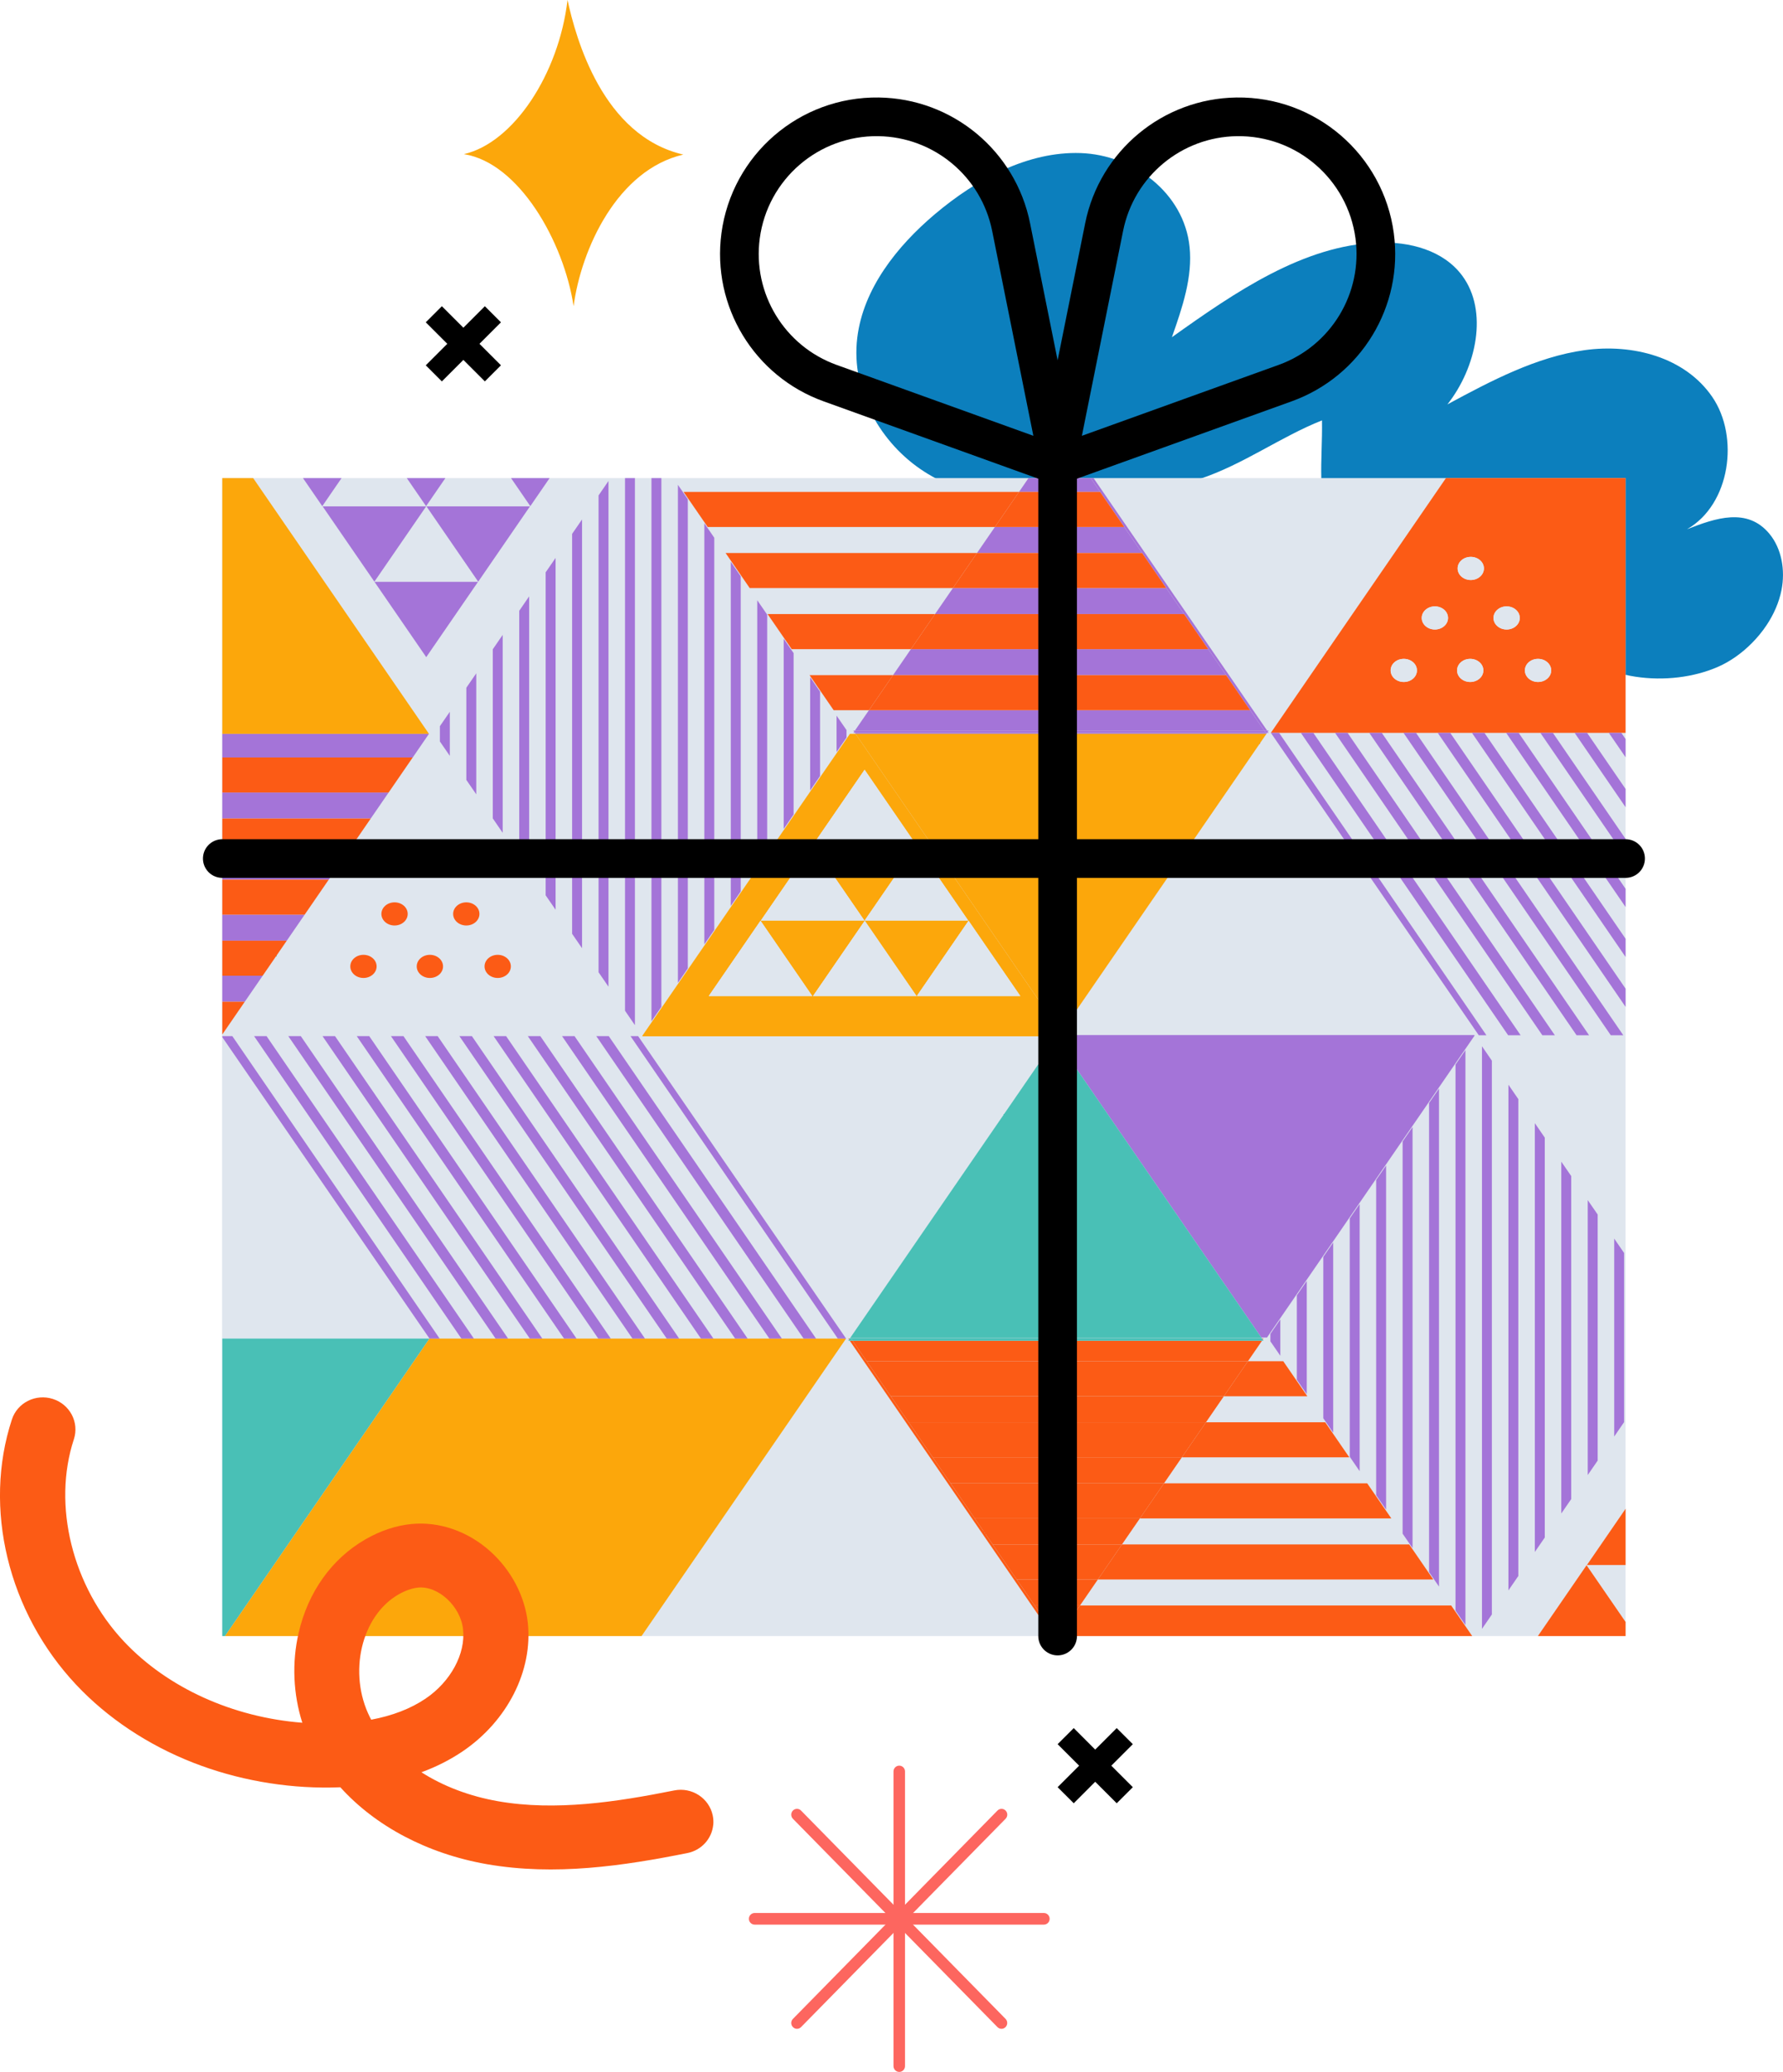 <?xml version="1.0" encoding="UTF-8"?> <svg xmlns="http://www.w3.org/2000/svg" id="Layer_2" viewBox="0 0 576.31 669.65"><g id="Layer_1-2"><path d="M571,202.06c2.3-3.46,4.02-7.3,4.82-11.35,1.28-6.47.04-13.44-3.92-18.21-7.13-8.58-17.4-5.07-26.62-1.44,14.03-8.03,16.98-29.92,8.16-42.78-8.81-12.86-25.72-17.27-41.26-15.11-15.54,2.17-30.14,9.86-44.34,17.53,9.41-11.94,13.3-30.16,4.76-41.63-6.1-8.2-16.94-11.01-27.17-10.66-24.07.81-46.15,15.96-66.64,30.58,3.34-9.5,6.74-19.43,5.71-29.22-1.84-17.55-18.32-29.73-35.22-30.3-16.9-.57-33.54,8.28-47.16,19.8-12.17,10.3-23.11,24.02-25.03,39.9-2.12,17.56,7.7,34.29,21.58,43.22,13.88,8.93,31.14,11.1,47.91,10.25,13.94-.71,27.9-3.4,41.4-7.91,13.93-4.65,25.99-13.57,39.32-18.86.24,13.13-2,24.63,3.53,36.99,5.11,11.42,15.17,20.42,27.23,22.34,16.5,2.63,33.12-7.77,46.38-19.59-6.97,8.63-5.05,22.56,1.27,30.87,10.42,13.69,34.06,15.93,49.7,8.99,4.02-1.78,7.7-4.45,10.87-7.65,1.74-1.75,3.33-3.68,4.71-5.75Z" style="fill:#0c7fbd;"></path><path d="M290.66,669.65c-1.02,0-1.86-.84-1.86-1.88v-95.23c0-1.04.83-1.88,1.86-1.88s1.86.84,1.86,1.88v95.23c0,1.04-.83,1.88-1.86,1.88Z" style="fill:#fd665f;"></path><path d="M337.41,622.04h-93.49c-1.02,0-1.86-.84-1.86-1.88s.83-1.88,1.86-1.88h93.49c1.02,0,1.86.84,1.86,1.88s-.83,1.88-1.86,1.88Z" style="fill:#fd665f;"></path><path d="M257.61,655.71c-.47,0-.95-.18-1.31-.55-.73-.73-.73-1.92,0-2.66l66.11-67.33c.72-.73,1.9-.74,2.62,0,.73.73.73,1.92,0,2.66l-66.11,67.33c-.36.37-.84.55-1.32.55Z" style="fill:#fd665f;"></path><path d="M323.72,655.71c-.48,0-.95-.18-1.32-.55l-66.11-67.33c-.72-.74-.72-1.93,0-2.66.73-.73,1.9-.73,2.62,0l66.11,67.33c.72.74.72,1.93,0,2.66-.36.36-.83.55-1.31.55Z" style="fill:#fd665f;"></path><rect x="71.8" y="154.52" width="453.63" height="374.25" transform="translate(597.22 683.29) rotate(180)" style="fill:#dfe6ee;"></rect><polygon points="524.95 459.63 524.95 404.97 521.75 400.31 521.75 464.29 524.95 459.63" style="fill:#a474d8;"></polygon><polygon points="516.41 472.06 516.41 392.54 513.2 387.88 513.2 476.73 516.41 472.06" style="fill:#a474d8;"></polygon><polygon points="507.86 484.5 507.86 380.11 504.65 375.45 504.65 489.16 507.86 484.5" style="fill:#a474d8;"></polygon><polygon points="499.31 496.93 499.31 367.68 496.1 363.01 496.1 501.59 499.31 496.93" style="fill:#a474d8;"></polygon><polygon points="490.76 509.36 490.76 355.24 487.56 350.58 487.56 514.02 490.76 509.36" style="fill:#a474d8;"></polygon><polygon points="479.01 526.46 482.21 521.8 482.21 510.49 482.21 499.16 482.21 342.81 479.01 338.15 479.01 526.46" style="fill:#a474d8;"></polygon><polygon points="470.46 520.55 473.66 525.21 473.66 339.39 470.46 344.06 470.46 520.55" style="fill:#a474d8;"></polygon><polygon points="465.12 351.83 461.91 356.49 461.91 508.12 465.12 512.78 465.12 351.83" style="fill:#a474d8;"></polygon><polygon points="456.57 364.26 453.36 368.92 453.36 495.68 456.57 500.35 456.57 364.26" style="fill:#a474d8;"></polygon><polygon points="448.02 376.69 444.81 381.35 444.81 483.25 448.02 487.91 448.02 376.69" style="fill:#a474d8;"></polygon><polygon points="439.47 389.13 436.27 393.79 436.27 470.82 439.47 475.48 439.47 389.13" style="fill:#a474d8;"></polygon><polygon points="430.92 401.56 427.72 406.22 427.72 458.38 430.92 463.05 430.92 401.56" style="fill:#a474d8;"></polygon><polygon points="422.38 413.99 419.17 418.65 419.17 445.95 422.38 450.61 422.38 413.99" style="fill:#a474d8;"></polygon><polygon points="410.62 431.09 410.62 433.52 413.83 438.18 413.83 426.42 410.62 431.09" style="fill:#a474d8;"></polygon><rect x="457.68" y="236.85" width="7.03" height="0" transform="translate(-53.92 295.6) rotate(-33.69)" style="fill:#49c0b6;"></rect><rect x="446.62" y="236.85" width="7.03" height="0" transform="translate(-55.78 289.46) rotate(-33.69)" style="fill:#49c0b6;"></rect><rect x="501.92" y="236.85" width="7.03" height="0" transform="translate(-46.49 320.14) rotate(-33.69)" style="fill:#49c0b6;"></rect><rect x="512.98" y="236.85" width="7.03" height="0" transform="translate(-44.63 326.28) rotate(-33.69)" style="fill:#49c0b6;"></rect><rect x="468.74" y="236.85" width="7.03" height="0" transform="translate(-52.06 301.74) rotate(-33.69)" style="fill:#49c0b6;"></rect><rect x="490.86" y="236.85" width="7.03" height="0" transform="translate(-48.35 314.01) rotate(-33.69)" style="fill:#49c0b6;"></rect><polygon points="426.33 214.21 467.37 154.52 467.37 154.52 426.33 214.21" style="fill:#49c0b6;"></polygon><rect x="479.8" y="236.85" width="7.03" height="0" transform="translate(-50.21 307.87) rotate(-33.69)" style="fill:#49c0b6;"></rect><rect x="435.56" y="236.85" width="7.03" height="0" transform="translate(-57.64 283.33) rotate(-33.69)" style="fill:#49c0b6;"></rect><rect x="524.04" y="236.85" width="1.38" height="0" style="fill:#49c0b6;"></rect><rect x="410.77" y="236.85" width="0" height="0" transform="translate(-14.15 447.25) rotate(-56.31)" style="fill:#49c0b6;"></rect><rect x="424.49" y="236.85" width="7.03" height="0" transform="translate(-59.49 277.19) rotate(-33.69)" style="fill:#49c0b6;"></rect><rect x="413.43" y="236.85" width="7.03" height="0" transform="translate(-61.35 271.06) rotate(-33.69)" style="fill:#49c0b6;"></rect><polygon points="426.33 214.21 410.77 236.85 410.77 236.85 426.33 214.21" style="fill:#fc5b15;"></polygon><rect x="410.77" y="236.85" width="0" height="0" transform="translate(-14.15 447.25) rotate(-56.31)" style="fill:#fc5b15;"></rect><path d="M426.33,214.21l-15.56,22.64h2.67s7.03,0,7.03,0h0s4.03,0,4.03,0h0s7.03,0,7.03,0h0s4.03,0,4.03,0h0s7.03,0,7.03,0h0s4.03,0,4.03,0h0s7.03,0,7.03,0h0s4.03,0,4.03,0h0s7.03,0,7.03,0h0s4.03,0,4.03,0h0s7.03,0,7.03,0h0s4.03,0,4.03,0h0s7.03,0,7.03,0h0s4.03,0,4.03,0h0s7.03,0,7.03,0h0s4.03,0,4.03,0h0s7.03,0,7.03,0h0s4.03,0,4.03,0h0s7.03,0,7.03,0h0s4.03,0,4.03,0h0s1.39,0,1.39,0v-82.33h-58.06l-41.04,59.69ZM497.13,212.94c2.35,0,4.25,1.67,4.25,3.74s-1.9,3.74-4.25,3.74-4.25-1.67-4.25-3.74,1.9-3.74,4.25-3.74ZM486.98,195.98c2.35,0,4.25,1.67,4.25,3.74s-1.9,3.74-4.25,3.74-4.25-1.67-4.25-3.74,1.9-3.74,4.25-3.74ZM475.39,179.98c2.35,0,4.25,1.67,4.25,3.74s-1.9,3.74-4.25,3.74-4.25-1.67-4.25-3.74,1.9-3.74,4.25-3.74ZM475.21,212.94c2.35,0,4.25,1.67,4.25,3.74s-1.9,3.74-4.25,3.74-4.25-1.67-4.25-3.74,1.9-3.74,4.25-3.74ZM463.79,195.98c2.35,0,4.25,1.67,4.25,3.74s-1.9,3.74-4.25,3.74-4.25-1.67-4.25-3.74,1.9-3.74,4.25-3.74ZM453.74,212.94c2.35,0,4.25,1.67,4.25,3.74s-1.9,3.74-4.25,3.74-4.25-1.67-4.25-3.74,1.9-3.74,4.25-3.74Z" style="fill:#fc5b15;"></path><polygon points="410.77 236.85 410.77 236.85 410.77 236.85 410.77 236.85" style="fill:#fc5b15;"></polygon><polygon points="410.06 236.84 409.82 236.49 409.58 236.84 410.06 236.84" style="fill:#a474d8;"></polygon><rect x="393.41" y="208.9" width="0" height="10.21" style="fill:#a474d8;"></rect><polygon points="321.58 170.32 315.79 178.73 369.16 178.73 363.38 170.32 321.58 170.32" style="fill:#a474d8;"></polygon><polygon points="396.31 218.21 390.52 209.8 294.43 209.8 288.65 218.21 396.31 218.21" style="fill:#a474d8;"></polygon><rect x="406.37" y="228.83" width="0" height="8.02" style="fill:#a474d8;"></rect><polygon points="308.01 190.06 302.22 198.47 382.73 198.47 376.95 190.06 308.01 190.06" style="fill:#a474d8;"></polygon><polygon points="275.83 236.84 276.32 236.84 276.08 236.49 275.83 236.84" style="fill:#a474d8;"></polygon><polygon points="408.64 236.14 404.09 229.54 280.86 229.54 276.32 236.14 408.64 236.14" style="fill:#a474d8;"></polygon><polygon points="329.37 158.99 355.59 158.99 352.52 154.52 332.44 154.52 329.37 158.99" style="fill:#a474d8;"></polygon><polygon points="363.38 170.32 369.16 178.73 376.95 190.06 382.73 198.47 387.17 204.92 352.52 154.52 352.52 154.52 355.59 158.99 363.38 170.32" style="fill:#a474d8;"></polygon><polygon points="387.17 204.92 390.52 209.8 396.31 218.21 404.09 229.54 408.64 236.14 409.58 236.14 353.46 154.52 352.52 154.52 387.17 204.92" style="fill:#a474d8;"></polygon><polygon points="409.35 237.18 409.35 237.18 342.95 333.75 342.95 333.75 345.55 329.96 409.35 237.18" style="fill:#a474d8;"></polygon><rect x="409.23" y="236.81" width="0" height=".4" transform="translate(-62.26 273.56) rotate(-34.51)" style="fill:#a474d8;"></rect><polygon points="409.35 237.18 409.12 236.84 276.32 236.84 276.54 237.18 409.35 237.18" style="fill:#a474d8;"></polygon><polygon points="409.35 237.18 409.35 237.18 409.35 237.18 345.55 329.96 409.58 236.84 409.12 236.84 409.35 237.18" style="fill:#a474d8;"></polygon><polygon points="410.06 236.14 409.58 236.14 409.82 236.49 410.06 236.14" style="fill:#a474d8;"></polygon><polygon points="275.83 236.14 276.08 236.49 276.32 236.14 275.83 236.14" style="fill:#a474d8;"></polygon><polygon points="409.58 236.84 409.82 236.49 409.58 236.14 408.64 236.14 409.12 236.84 409.58 236.84" style="fill:#a474d8;"></polygon><rect x="408.88" y="236.07" width="0" height=".85" style="fill:#a474d8;"></rect><polygon points="409.12 236.84 408.64 236.14 276.32 236.14 276.08 236.49 276.32 236.84 409.12 236.84" style="fill:#a474d8;"></polygon><polygon points="469.06 518.9 349.08 518.9 342.29 528.77 475.85 528.77 469.06 518.9" style="fill:#fc5b15;"></polygon><polygon points="362.65 499.16 354.86 510.49 463.28 510.49 455.49 499.16 362.65 499.16" style="fill:#fc5b15;"></polygon><polygon points="376.23 479.42 368.44 490.75 449.71 490.75 441.92 479.42 376.23 479.42" style="fill:#fc5b15;"></polygon><polygon points="389.8 459.68 382.01 471.01 436.13 471.01 428.34 459.68 389.8 459.68" style="fill:#fc5b15;"></polygon><polygon points="403.37 439.94 395.58 451.27 422.56 451.27 414.77 439.94 403.37 439.94" style="fill:#fc5b15;"></polygon><polygon points="342.4 334.54 342.13 334.94 341.83 334.94 341.28 335.73 407.69 432.3 409.52 432.3 476.63 334.69 476.58 334.61 476.53 334.54 342.4 334.54" style="fill:#a474d8;"></polygon><polygon points="476.63 334.69 476.58 334.61 476.63 334.69 476.63 334.69" style="fill:#a474d8;"></polygon><polygon points="342.13 334.94 342.4 334.54 342.4 334.54 342.13 334.93 341.83 334.93 341.83 334.94 342.13 334.94" style="fill:#a474d8;"></polygon><polygon points="512.93 505.82 525.43 505.82 525.43 487.64 512.93 505.82" style="fill:#fc5b15;"></polygon><polygon points="512.82 505.89 497.09 528.77 525.43 528.77 525.43 524.22 512.82 505.89" style="fill:#fc5b15;"></polygon><polygon points="520.01 236.85 525.43 244.75 525.43 238.87 524.04 236.85 520.01 236.85" style="fill:#a474d8;"></polygon><rect x="520.01" y="236.85" width="4.03" height="0" transform="translate(-43.7 329.34) rotate(-33.69)" style="fill:#a474d8;"></rect><rect x="520.01" y="236.85" width="4.03" height="0" style="fill:#a474d8;"></rect><polygon points="508.95 236.85 525.43 260.89 525.43 255 512.98 236.85 508.95 236.85" style="fill:#a474d8;"></polygon><rect x="508.95" y="236.85" width="4.03" height="0" transform="translate(-45.56 323.21) rotate(-33.69)" style="fill:#a474d8;"></rect><rect x="508.95" y="236.85" width="4.03" height="0" style="fill:#a474d8;"></rect><polygon points="497.88 236.85 525.43 277.02 525.43 271.14 501.92 236.85 497.88 236.85" style="fill:#a474d8;"></polygon><rect x="497.88" y="236.85" width="4.03" height="0" transform="translate(-47.42 317.07) rotate(-33.69)" style="fill:#a474d8;"></rect><rect x="497.88" y="236.85" width="4.03" height="0" style="fill:#a474d8;"></rect><polygon points="486.82 236.85 525.43 293.16 525.43 287.27 490.86 236.85 486.82 236.85" style="fill:#a474d8;"></polygon><rect x="486.82" y="236.85" width="4.03" height="0" transform="translate(-49.28 310.94) rotate(-33.69)" style="fill:#a474d8;"></rect><rect x="486.82" y="236.85" width="4.03" height="0" style="fill:#a474d8;"></rect><polygon points="475.76 236.85 525.43 309.3 525.43 303.41 479.8 236.85 475.76 236.85" style="fill:#a474d8;"></polygon><rect x="475.76" y="236.85" width="4.03" height="0" transform="translate(-51.14 304.8) rotate(-33.69)" style="fill:#a474d8;"></rect><rect x="475.76" y="236.85" width="4.03" height="0" style="fill:#a474d8;"></rect><polygon points="464.7 236.85 525.43 325.43 525.43 319.54 468.74 236.85 464.7 236.85" style="fill:#a474d8;"></polygon><rect x="464.7" y="236.85" width="4.03" height="0" style="fill:#a474d8;"></rect><rect x="464.7" y="236.85" width="4.03" height="0" style="fill:#a474d8;"></rect><polygon points="520.65 334.6 524.69 334.6 457.68 236.85 453.64 236.85 520.65 334.6" style="fill:#a474d8;"></polygon><rect x="453.64" y="236.85" width="4.03" height="0" transform="translate(-54.85 292.53) rotate(-33.69)" style="fill:#a474d8;"></rect><rect x="453.64" y="236.85" width="4.03" height="0" style="fill:#a474d8;"></rect><polygon points="509.59 334.6 513.63 334.6 446.62 236.85 442.58 236.85 509.59 334.6" style="fill:#a474d8;"></polygon><rect x="442.58" y="236.85" width="4.03" height="0" transform="translate(-56.71 286.4) rotate(-33.69)" style="fill:#a474d8;"></rect><rect x="442.58" y="236.85" width="4.03" height="0" style="fill:#a474d8;"></rect><polygon points="498.53 334.6 502.57 334.6 435.56 236.85 431.52 236.85 498.53 334.6" style="fill:#a474d8;"></polygon><rect x="431.52" y="236.85" width="4.03" height="0" transform="translate(-58.57 280.26) rotate(-33.69)" style="fill:#a474d8;"></rect><rect x="431.52" y="236.85" width="4.03" height="0" style="fill:#a474d8;"></rect><polygon points="420.46 236.85 487.47 334.6 491.51 334.6 424.49 236.85 420.46 236.85" style="fill:#a474d8;"></polygon><rect x="420.46" y="236.85" width="4.03" height="0" transform="translate(-60.42 274.13) rotate(-33.69)" style="fill:#a474d8;"></rect><rect x="420.46" y="236.85" width="4.03" height="0" transform="translate(-60.42 274.13) rotate(-33.69)" style="fill:#a474d8;"></rect><polygon points="477.98 334.6 480.45 334.6 413.43 236.85 410.77 236.85 477.98 334.6" style="fill:#a474d8;"></polygon><rect x="410.77" y="236.85" width="2.67" height="0" transform="translate(-62.17 268.37) rotate(-33.69)" style="fill:#a474d8;"></rect><rect x="410.77" y="236.85" width="0" height="0" style="fill:#a474d8;"></rect><polygon points="410.77 236.85 413.43 236.85 413.43 236.85 410.77 236.85 410.77 236.85 410.77 236.85" style="fill:#a474d8;"></polygon><polygon points="138.65 237.18 138.65 237.18 138.65 237.18 138.65 237.18" style="fill:#49c0b6;"></polygon><polygon points="133.78 244.27 133.4 244.81 125.61 256.14 119.83 264.55 112.04 275.88 106.26 284.29 98.47 295.62 92.69 304.03 84.9 315.36 79.11 323.77 71.85 334.34 71.85 334.34 133.78 244.27" style="fill:#49c0b6;"></polygon><polygon points="133.78 244.27 138.65 237.18 138.65 237.18 133.78 244.27" style="fill:#a474d8;"></polygon><polygon points="98.47 295.62 71.85 295.62 71.85 304.03 92.69 304.03 98.47 295.62" style="fill:#a474d8;"></polygon><polygon points="112.04 275.88 71.85 275.88 71.85 284.29 106.26 284.29 112.04 275.88" style="fill:#a474d8;"></polygon><polygon points="133.78 244.27 138.65 237.18 71.85 237.18 71.85 244.81 133.4 244.81 133.78 244.27" style="fill:#a474d8;"></polygon><polygon points="125.61 256.14 71.85 256.14 71.85 264.55 119.83 264.55 125.61 256.14" style="fill:#a474d8;"></polygon><polygon points="84.9 315.36 71.85 315.36 71.85 323.77 79.11 323.77 84.9 315.36" style="fill:#a474d8;"></polygon><polygon points="81.83 154.52 71.85 154.52 71.85 237.18 138.65 237.18 81.83 154.52" style="fill:#fca70b;"></polygon><polygon points="138.65 237.18 138.65 237.18 138.65 237.18 138.65 237.18" style="fill:#fca70b;"></polygon><polygon points="138.65 237.18 138.65 237.18 71.85 237.18 71.85 237.18 138.65 237.18 138.65 237.18" style="fill:#fca70b;"></polygon><polygon points="79.11 323.77 71.85 323.77 71.85 334.34 79.11 323.77" style="fill:#fc5b15;"></polygon><polygon points="92.69 304.03 71.85 304.03 71.85 315.36 84.9 315.36 92.69 304.03" style="fill:#fc5b15;"></polygon><polygon points="106.26 284.29 71.85 284.29 71.85 295.62 98.47 295.62 106.26 284.29" style="fill:#fc5b15;"></polygon><polygon points="119.83 264.55 71.85 264.55 71.85 275.88 112.04 275.88 119.83 264.55" style="fill:#fc5b15;"></polygon><polygon points="133.4 244.81 71.85 244.81 71.85 256.14 125.61 256.14 133.4 244.81" style="fill:#fc5b15;"></polygon><polygon points="142.18 234.71 142.18 239.64 145.39 244.3 145.39 230.05 142.18 234.71" style="fill:#a474d8;"></polygon><polygon points="153.94 217.62 150.73 222.28 150.73 252.07 153.94 256.73 153.94 217.62" style="fill:#a474d8;"></polygon><polygon points="159.28 209.85 159.28 264.5 162.48 269.17 162.48 205.19 159.28 209.85" style="fill:#a474d8;"></polygon><polygon points="167.83 197.41 167.83 276.94 171.03 281.6 171.03 192.75 167.83 197.41" style="fill:#a474d8;"></polygon><polygon points="176.37 184.98 176.37 289.37 179.58 294.03 179.58 180.32 176.37 184.98" style="fill:#a474d8;"></polygon><polygon points="184.92 172.55 184.92 301.8 188.13 306.47 188.13 167.89 184.92 172.55" style="fill:#a474d8;"></polygon><polygon points="193.47 160.12 193.47 314.24 196.68 318.9 196.68 155.45 193.47 160.12" style="fill:#a474d8;"></polygon><polygon points="202.02 170.32 202.02 326.67 205.22 331.33 205.22 154.52 202.02 154.52 202.02 158.99 202.02 170.32" style="fill:#a474d8;"></polygon><polygon points="210.57 330.08 213.77 325.42 213.77 154.52 210.57 154.52 210.57 330.08" style="fill:#a474d8;"></polygon><polygon points="222.32 161.36 219.12 156.7 219.12 317.65 222.32 312.99 222.32 161.36" style="fill:#a474d8;"></polygon><polygon points="227.66 305.22 230.87 300.56 230.87 173.8 227.66 169.13 227.66 305.22" style="fill:#a474d8;"></polygon><polygon points="236.21 292.79 239.42 288.12 239.42 186.23 236.21 181.57 236.21 292.79" style="fill:#a474d8;"></polygon><polygon points="244.76 280.35 247.97 275.69 247.97 198.66 244.76 194 244.76 280.35" style="fill:#a474d8;"></polygon><polygon points="253.31 267.92 256.51 263.26 256.51 211.09 253.31 206.43 253.31 267.92" style="fill:#a474d8;"></polygon><polygon points="261.86 255.49 265.06 250.82 265.06 223.53 261.86 218.86 261.86 255.49" style="fill:#a474d8;"></polygon><polygon points="273.61 238.39 273.61 235.96 270.4 231.3 270.4 243.05 273.61 238.39" style="fill:#a474d8;"></polygon><rect x="241.65" y="432.63" width="7.03" height="0" transform="translate(-198.81 208.65) rotate(-33.69)" style="fill:#49c0b6;"></rect><rect x="142.11" y="432.63" width="7.03" height="0" transform="translate(-215.52 153.43) rotate(-33.69)" style="fill:#49c0b6;"></rect><rect x="197.41" y="432.63" width="7.03" height="0" transform="translate(-206.24 184.11) rotate(-33.69)" style="fill:#49c0b6;"></rect><rect x="240.42" y="422.37" width="0" height="116.67" style="fill:#49c0b6;"></rect><polygon points="273.47 432.63 273.47 432.63 273.47 432.63 273.47 432.63 273.47 432.63 273.47 432.63 273.47 432.63" style="fill:#49c0b6;"></polygon><rect x="263.77" y="432.63" width="7.03" height="0" transform="translate(-195.09 220.92) rotate(-33.69)" style="fill:#49c0b6;"></rect><polygon points="138.83 432.63 71.85 432.63 71.85 528.77 72.73 528.77 138.83 432.63 138.83 432.63" style="fill:#49c0b6;"></polygon><rect x="252.71" y="432.63" width="7.03" height="0" transform="translate(-196.95 214.79) rotate(-33.69)" style="fill:#49c0b6;"></rect><rect x="230.59" y="432.63" width="7.03" height="0" transform="translate(-200.66 202.52) rotate(-33.69)" style="fill:#49c0b6;"></rect><rect x="186.35" y="432.63" width="7.03" height="0" transform="translate(-208.09 177.98) rotate(-33.69)" style="fill:#49c0b6;"></rect><rect x="219.53" y="432.63" width="7.03" height="0" transform="translate(-202.52 196.38) rotate(-33.69)" style="fill:#49c0b6;"></rect><rect x="153.17" y="432.63" width="7.03" height="0" transform="translate(-213.67 159.57) rotate(-33.69)" style="fill:#49c0b6;"></rect><rect x="208.47" y="432.63" width="7.03" height="0" transform="translate(-204.38 190.25) rotate(-33.69)" style="fill:#49c0b6;"></rect><rect x="164.23" y="432.63" width="7.03" height="0" transform="translate(-211.81 165.71) rotate(-33.69)" style="fill:#49c0b6;"></rect><rect x="175.29" y="432.63" width="7.03" height="0" transform="translate(-209.95 171.84) rotate(-33.69)" style="fill:#49c0b6;"></rect><polygon points="273.47 432.63 270.8 432.63 270.8 432.63 263.77 432.63 263.77 432.63 259.74 432.63 259.74 432.63 252.71 432.63 252.71 432.63 248.68 432.63 248.68 432.63 241.65 432.63 241.65 432.63 237.62 432.63 237.62 432.63 230.59 432.63 230.59 432.63 226.56 432.63 226.56 432.63 219.53 432.63 219.53 432.63 215.5 432.63 215.5 432.63 208.47 432.63 208.47 432.63 204.43 432.63 204.43 432.63 197.41 432.63 197.41 432.63 193.37 432.63 193.37 432.63 186.35 432.63 186.35 432.63 182.31 432.63 182.31 432.63 175.29 432.63 175.29 432.63 171.25 432.63 171.25 432.63 164.23 432.63 164.23 432.63 160.19 432.63 160.19 432.63 153.17 432.63 153.17 432.63 149.13 432.63 149.13 432.63 142.11 432.63 142.11 432.63 138.83 432.63 138.83 432.63 72.73 528.77 207.37 528.77 273.47 432.63" style="fill:#fca70b;"></polygon><polygon points="273.47 432.63 273.47 432.63 273.47 432.63 273.47 432.63" style="fill:#fca70b;"></polygon><polygon points="408.4 432.63 407.92 432.63 408.16 432.98 408.4 432.63" style="fill:#fc5b15;"></polygon><polygon points="376.23 479.42 382.01 471.01 301.5 471.01 307.28 479.42 376.23 479.42" style="fill:#fc5b15;"></polygon><polygon points="389.8 459.68 395.58 451.27 287.93 451.27 293.71 459.68 389.8 459.68" style="fill:#fc5b15;"></polygon><rect x="277.87" y="432.63" width="0" height="8.02" style="fill:#fc5b15;"></rect><polygon points="275.6 433.33 280.14 439.94 403.37 439.94 407.92 433.33 275.6 433.33" style="fill:#fc5b15;"></polygon><polygon points="362.65 499.16 368.44 490.75 315.07 490.75 320.85 499.16 362.65 499.16" style="fill:#fc5b15;"></polygon><polygon points="354.86 510.49 328.64 510.49 334.43 518.9 349.08 518.9 354.86 510.49" style="fill:#fc5b15;"></polygon><polygon points="274.17 432.63 274.42 432.98 274.66 432.63 274.17 432.63" style="fill:#fc5b15;"></polygon><polygon points="286.81 449.65 280.14 439.94 275.6 433.33 274.66 433.33 340.28 528.77 341.21 528.77 286.81 449.65" style="fill:#fc5b15;"></polygon><polygon points="334.43 518.9 328.64 510.49 320.85 499.16 315.07 490.75 307.28 479.42 301.5 471.01 293.71 459.68 287.93 451.27 286.81 449.65 341.21 528.77 341.21 528.77 334.43 518.9" style="fill:#fc5b15;"></polygon><polygon points="349.08 518.9 334.43 518.9 341.21 528.77 342.29 528.77 349.08 518.9" style="fill:#fc5b15;"></polygon><polygon points="354.86 510.49 362.65 499.16 320.85 499.16 328.64 510.49 354.86 510.49" style="fill:#fc5b15;"></polygon><polygon points="368.44 490.75 376.23 479.42 307.28 479.42 315.07 490.75 368.44 490.75" style="fill:#fc5b15;"></polygon><polygon points="382.01 471.01 389.8 459.68 293.71 459.68 301.5 471.01 382.01 471.01" style="fill:#fc5b15;"></polygon><polygon points="280.14 439.94 280.14 439.94 286.81 449.65 280.14 439.94" style="fill:#fc5b15;"></polygon><polygon points="395.58 451.27 403.37 439.94 280.14 439.94 286.81 449.65 287.93 451.27 395.58 451.27" style="fill:#fc5b15;"></polygon><polygon points="274.89 432.3 274.89 432.3 341.28 335.73 341.28 335.73 329.47 352.92 274.89 432.3" style="fill:#49c0b6;"></polygon><rect x="275" y="432.27" width="0" height=".4" style="fill:#49c0b6;"></rect><polygon points="274.17 433.33 274.66 433.33 274.42 432.98 274.17 433.33" style="fill:#49c0b6;"></polygon><polygon points="274.89 432.3 274.89 432.3 274.89 432.3 329.47 352.92 274.66 432.63 275.11 432.63 274.89 432.3" style="fill:#49c0b6;"></polygon><polygon points="408.4 433.33 408.16 432.98 407.92 433.33 408.4 433.33" style="fill:#49c0b6;"></polygon><polygon points="274.89 432.3 275.11 432.63 407.92 432.63 407.69 432.3 274.89 432.3" style="fill:#49c0b6;"></polygon><polygon points="274.89 432.3 274.89 432.3 274.89 432.3 274.89 432.3" style="fill:#49c0b6;"></polygon><polygon points="407.69 432.3 341.28 335.73 274.89 432.3 274.89 432.3 407.69 432.3" style="fill:#49c0b6;"></polygon><polygon points="275.11 432.63 274.66 432.63 274.42 432.98 274.66 433.33 275.6 433.33 275.11 432.63" style="fill:#49c0b6;"></polygon><rect x="275.35" y="432.56" width="0" height=".85" style="fill:#49c0b6;"></rect><polygon points="275.11 432.63 275.6 433.33 407.92 433.33 408.16 432.98 407.92 432.63 275.11 432.63" style="fill:#49c0b6;"></polygon><polygon points="321.58 170.32 329.37 158.99 220.95 158.99 228.74 170.32 321.58 170.32" style="fill:#fc5b15;"></polygon><polygon points="321.58 170.32 363.38 170.32 355.59 158.99 329.37 158.99 321.58 170.32" style="fill:#fc5b15;"></polygon><polygon points="308.01 190.06 315.79 178.73 234.53 178.73 242.32 190.06 308.01 190.06" style="fill:#fc5b15;"></polygon><polygon points="315.79 178.73 308.01 190.06 376.95 190.06 369.16 178.73 315.79 178.73" style="fill:#fc5b15;"></polygon><polygon points="294.43 209.8 302.22 198.47 248.1 198.47 255.89 209.8 294.43 209.8" style="fill:#fc5b15;"></polygon><polygon points="390.52 209.8 390.52 209.8 387.17 204.92 390.52 209.8" style="fill:#fc5b15;"></polygon><polygon points="302.22 198.47 294.43 209.8 390.52 209.8 387.17 204.92 382.73 198.47 302.22 198.47" style="fill:#fc5b15;"></polygon><polygon points="280.86 229.54 288.65 218.21 261.67 218.21 269.46 229.54 280.86 229.54" style="fill:#fc5b15;"></polygon><rect x="400.2" y="217" width="0" height="13.75" style="fill:#fc5b15;"></rect><polygon points="404.09 229.54 396.31 218.21 288.65 218.21 280.86 229.54 404.09 229.54" style="fill:#fc5b15;"></polygon><polygon points="342.1 334.54 342.4 334.54 342.4 334.54 342.1 334.54 341.83 334.93 341.83 334.93 342.1 334.54" style="fill:#fca70b;"></polygon><path d="M341.83,334.93l.27-.39h.3l.54-.79-66.4-96.57h-1.83l-67.11,97.61.06.08.05.06h134.13ZM262.78,321.92l16.73-24.34,16.73,24.34h-33.47ZM329.8,321.92h-33.47l16.73-24.34,16.73,24.34ZM312.95,297.51h-33.47l16.73-24.34,16.73,24.34ZM279.46,248.78l16.73,24.34h-33.47l16.73-24.34ZM262.66,273.17l16.73,24.34h-33.47l16.73-24.34ZM245.82,297.58l16.73,24.34h-33.47l16.73-24.34Z" style="fill:#fca70b;"></path><polygon points="207.6 334.79 207.66 334.87 207.6 334.79 207.6 334.79" style="fill:#fca70b;"></polygon><polygon points="409.35 237.18 409.35 237.18 409.35 237.18 409.35 237.18" style="fill:#fca70b;"></polygon><polygon points="409.35 237.18 409.35 237.18 276.54 237.18 342.95 333.75 409.35 237.18" style="fill:#fca70b;"></polygon><polygon points="342.13 334.93 342.4 334.54 342.1 334.54 341.83 334.93 342.13 334.93" style="fill:#fca70b;"></polygon><polygon points="154.51 188.05 121.04 188.05 137.77 212.39 154.51 188.05" style="fill:#a474d8;"></polygon><polygon points="104.28 163.66 121.01 188 137.75 163.66 104.28 163.66" style="fill:#a474d8;"></polygon><polygon points="154.57 188 171.3 163.66 137.84 163.66 154.57 188" style="fill:#a474d8;"></polygon><polygon points="110.4 154.52 97.93 154.52 104.17 163.59 110.4 154.52" style="fill:#a474d8;"></polygon><polygon points="143.96 154.52 131.49 154.52 137.72 163.59 143.96 154.52" style="fill:#a474d8;"></polygon><polygon points="171.41 163.59 177.65 154.52 165.18 154.52 171.41 163.59" style="fill:#a474d8;"></polygon><path d="M134.88,279.38c0,2.07,1.9,3.74,4.25,3.74s4.25-1.67,4.25-3.74-1.9-3.74-4.25-3.74-4.25,1.67-4.25,3.74Z" style="fill:#fc5b15;"></path><path d="M131.78,295.38c0-2.07-1.9-3.74-4.25-3.74s-4.25,1.67-4.25,3.74,1.9,3.74,4.25,3.74,4.25-1.67,4.25-3.74Z" style="fill:#fc5b15;"></path><path d="M154.97,295.38c0-2.07-1.9-3.74-4.25-3.74s-4.25,1.67-4.25,3.74,1.9,3.74,4.25,3.74,4.25-1.67,4.25-3.74Z" style="fill:#fc5b15;"></path><path d="M121.73,312.34c0-2.07-1.9-3.74-4.25-3.74s-4.25,1.67-4.25,3.74,1.9,3.74,4.25,3.74,4.25-1.67,4.25-3.74Z" style="fill:#fc5b15;"></path><path d="M143.2,312.34c0-2.07-1.9-3.74-4.25-3.74s-4.25,1.67-4.25,3.74,1.9,3.74,4.25,3.74,4.25-1.67,4.25-3.74Z" style="fill:#fc5b15;"></path><path d="M165.12,312.34c0-2.07-1.9-3.74-4.25-3.74s-4.25,1.67-4.25,3.74,1.9,3.74,4.25,3.74,4.25-1.67,4.25-3.74Z" style="fill:#fc5b15;"></path><polygon points="142.1 432.63 75.09 334.87 71.85 334.87 71.85 335.21 138.83 432.63 142.1 432.63" style="fill:#a474d8;"></polygon><polygon points="138.83 432.63 138.83 432.63 142.11 432.63 142.1 432.63 138.83 432.63 138.83 432.63" style="fill:#a474d8;"></polygon><polygon points="138.83 432.63 138.83 432.63 142.11 432.63 142.11 432.63 138.83 432.63 138.83 432.63" style="fill:#a474d8;"></polygon><polygon points="86.15 334.87 82.12 334.87 149.13 432.63 153.17 432.63 86.15 334.87" style="fill:#a474d8;"></polygon><rect x="149.13" y="432.63" width="4.03" height="0" transform="translate(-214.6 156.5) rotate(-33.69)" style="fill:#a474d8;"></rect><rect x="149.13" y="432.63" width="4.03" height="0" style="fill:#a474d8;"></rect><polygon points="97.22 334.87 93.18 334.87 160.19 432.63 164.23 432.63 97.22 334.87" style="fill:#a474d8;"></polygon><rect x="160.19" y="432.63" width="4.03" height="0" transform="translate(-212.74 162.64) rotate(-33.69)" style="fill:#a474d8;"></rect><rect x="160.19" y="432.63" width="4.03" height="0" style="fill:#a474d8;"></rect><polygon points="108.28 334.87 104.24 334.87 171.25 432.63 175.29 432.63 108.28 334.87" style="fill:#a474d8;"></polygon><rect x="171.25" y="432.63" width="4.03" height="0" transform="translate(-210.88 168.77) rotate(-33.69)" style="fill:#a474d8;"></rect><rect x="171.25" y="432.63" width="4.03" height="0" style="fill:#a474d8;"></rect><polygon points="119.34 334.87 115.3 334.87 182.31 432.63 186.35 432.63 119.34 334.87" style="fill:#a474d8;"></polygon><rect x="182.31" y="432.63" width="4.03" height="0" transform="translate(-209.02 174.91) rotate(-33.69)" style="fill:#a474d8;"></rect><rect x="182.31" y="432.63" width="4.03" height="0" style="fill:#a474d8;"></rect><polygon points="130.4 334.87 126.36 334.87 193.37 432.63 197.41 432.63 130.4 334.87" style="fill:#a474d8;"></polygon><rect x="193.37" y="432.63" width="4.03" height="0" transform="translate(-207.17 181.04) rotate(-33.69)" style="fill:#a474d8;"></rect><rect x="193.37" y="432.63" width="4.03" height="0" style="fill:#a474d8;"></rect><polygon points="141.46 334.87 137.42 334.87 204.43 432.63 208.47 432.63 141.46 334.87" style="fill:#a474d8;"></polygon><rect x="204.43" y="432.63" width="4.03" height="0" transform="translate(-205.31 187.18) rotate(-33.69)" style="fill:#a474d8;"></rect><rect x="204.43" y="432.63" width="4.03" height="0" style="fill:#a474d8;"></rect><polygon points="152.52 334.87 148.48 334.87 215.5 432.63 219.53 432.63 152.52 334.87" style="fill:#a474d8;"></polygon><rect x="215.5" y="432.63" width="4.03" height="0" transform="translate(-203.45 193.31) rotate(-33.69)" style="fill:#a474d8;"></rect><rect x="215.5" y="432.63" width="4.03" height="0" style="fill:#a474d8;"></rect><polygon points="163.58 334.87 159.54 334.87 226.56 432.63 230.59 432.63 163.58 334.87" style="fill:#a474d8;"></polygon><rect x="226.56" y="432.63" width="4.03" height="0" transform="translate(-201.59 199.45) rotate(-33.69)" style="fill:#a474d8;"></rect><rect x="226.56" y="432.63" width="4.03" height="0" style="fill:#a474d8;"></rect><polygon points="174.64 334.87 170.6 334.87 237.62 432.63 241.65 432.63 174.64 334.87" style="fill:#a474d8;"></polygon><rect x="237.62" y="432.63" width="4.03" height="0" transform="translate(-199.73 205.59) rotate(-33.69)" style="fill:#a474d8;"></rect><rect x="237.62" y="432.63" width="4.03" height="0" style="fill:#a474d8;"></rect><polygon points="185.7 334.87 181.66 334.87 248.68 432.63 252.71 432.63 185.7 334.87" style="fill:#a474d8;"></polygon><rect x="248.68" y="432.63" width="4.03" height="0" transform="translate(-197.88 211.72) rotate(-33.69)" style="fill:#a474d8;"></rect><rect x="248.68" y="432.63" width="4.03" height="0" style="fill:#a474d8;"></rect><polygon points="263.77 432.63 196.76 334.87 192.73 334.87 259.74 432.63 263.77 432.63" style="fill:#a474d8;"></polygon><rect x="259.74" y="432.63" width="4.03" height="0" transform="translate(-196.02 217.86) rotate(-33.69)" style="fill:#a474d8;"></rect><rect x="259.74" y="432.63" width="4.03" height="0" transform="translate(-196.02 217.86) rotate(-33.69)" style="fill:#a474d8;"></rect><polygon points="206.25 334.87 203.79 334.87 270.8 432.63 273.47 432.63 206.25 334.87" style="fill:#a474d8;"></polygon><polygon points="273.47 432.63 273.47 432.63 273.47 432.63 273.47 432.63" style="fill:#a474d8;"></polygon><rect x="273.47" y="432.63" width="0" height="0" style="fill:#a474d8;"></rect><rect x="270.8" y="432.63" width="2.67" height="0" transform="translate(-194.28 223.61) rotate(-33.69)" style="fill:#a474d8;"></rect><polygon points="273.47 432.63 270.8 432.63 270.8 432.63 273.47 432.63 273.47 432.63 273.47 432.63" style="fill:#a474d8;"></polygon><polygon points="296.33 321.92 329.8 321.92 313.07 297.58 296.33 321.92" style="fill:#dfe6ee;"></polygon><polygon points="296.19 273.12 279.46 248.78 262.73 273.12 296.19 273.12" style="fill:#dfe6ee;"></polygon><polygon points="279.48 297.51 312.95 297.51 296.22 273.17 279.48 297.51" style="fill:#dfe6ee;"></polygon><polygon points="279.4 297.51 262.66 273.17 245.93 297.51 279.4 297.51" style="fill:#dfe6ee;"></polygon><polygon points="279.51 297.58 262.78 321.92 296.25 321.92 279.51 297.58" style="fill:#dfe6ee;"></polygon><polygon points="262.56 321.92 245.82 297.58 229.09 321.92 262.56 321.92" style="fill:#dfe6ee;"></polygon><path d="M475.39,187.46c2.35,0,4.25-1.67,4.25-3.74s-1.9-3.74-4.25-3.74-4.25,1.67-4.25,3.74,1.9,3.74,4.25,3.74Z" style="fill:#dfe6ee;"></path><path d="M463.79,203.46c2.35,0,4.25-1.67,4.25-3.74s-1.9-3.74-4.25-3.74-4.25,1.67-4.25,3.74,1.9,3.74,4.25,3.74Z" style="fill:#dfe6ee;"></path><path d="M486.98,203.46c2.35,0,4.25-1.67,4.25-3.74s-1.9-3.74-4.25-3.74-4.25,1.67-4.25,3.74,1.9,3.74,4.25,3.74Z" style="fill:#dfe6ee;"></path><path d="M453.74,220.42c2.35,0,4.25-1.67,4.25-3.74s-1.9-3.74-4.25-3.74-4.25,1.67-4.25,3.74,1.9,3.74,4.25,3.74Z" style="fill:#dfe6ee;"></path><path d="M475.21,220.42c2.35,0,4.25-1.67,4.25-3.74s-1.9-3.74-4.25-3.74-4.25,1.67-4.25,3.74,1.9,3.74,4.25,3.74Z" style="fill:#dfe6ee;"></path><path d="M497.13,220.42c2.35,0,4.25-1.67,4.25-3.74s-1.9-3.74-4.25-3.74-4.25,1.67-4.25,3.74,1.9,3.74,4.25,3.74Z" style="fill:#dfe6ee;"></path><path d="M283.96,37.76c20.88.29,38.73,15.12,42.85,35.6l15.51,77.13h0l-74.02-26.67c-19.65-7.08-31.69-26.91-28.92-47.62h0c2.99-22.25,22.12-38.75,44.57-38.44h0Z" style="fill:none; stroke:#000; stroke-linecap:round; stroke-linejoin:round; stroke-width:12.5px;"></path><path d="M399.74,37.76c-20.88.29-38.73,15.12-42.85,35.6l-15.51,77.13h0l74.02-26.67c19.65-7.08,31.69-26.91,28.92-47.62h0c-2.99-22.25-22.12-38.75-44.57-38.44h0Z" style="fill:none; stroke:#000; stroke-linecap:round; stroke-linejoin:round; stroke-width:12.5px;"></path><line x1="341.85" y1="154.52" x2="341.85" y2="528.77" style="fill:none; stroke:#000; stroke-linecap:round; stroke-linejoin:round; stroke-width:12.5px;"></line><line x1="71.85" y1="277.48" x2="525.43" y2="277.48" style="fill:none; stroke:#000; stroke-linecap:round; stroke-linejoin:round; stroke-width:12.5px;"></line><polygon points="366.16 563.72 360.95 558.52 354 565.47 347.06 558.52 341.85 563.72 348.8 570.67 341.85 577.62 347.06 582.82 354 575.87 360.95 582.82 366.16 577.62 359.21 570.67 366.16 563.72"></polygon><polygon points="161.92 104.17 156.72 98.97 149.77 105.92 142.82 98.97 137.62 104.17 144.57 111.12 137.62 118.07 142.82 123.27 149.77 116.32 156.72 123.27 161.92 118.07 154.97 111.12 161.92 104.17"></polygon><path d="M183.44,0c2.72,12.5,11.38,43.93,37.42,49.96-21.35,4.95-33.01,30.56-35.46,49-3.15-20.75-17.59-46.34-35.46-49.14,15.99-3.65,30.67-25.81,33.5-49.83Z" style="fill:#fca70b;"></path><path d="M230.53,589.79c-.42,4.4-3.71,8.19-8.34,9.12-20.67,4.14-42.84,7.44-64.85,3.59-19.28-3.38-36.03-12.32-47.33-24.85-.96.04-1.93.07-2.91.08-15.21.23-30.65-2.55-44.66-8.03-14.64-5.73-27.72-14.44-37.82-25.19-22.03-23.45-30.18-57.11-20.77-85.75,1.78-5.43,7.71-8.39,13.24-6.62,5.53,1.77,8.57,7.6,6.79,13.03-7.01,21.33-.5,47.6,16.19,65.36,14.11,15.01,35.18,24.51,57.65,26.26-2.95-9.23-3.41-19.46-1.19-29.05,3.06-13.25,10.73-23.98,21.6-30.23,4.86-2.79,9.87-4.46,14.89-4.95,8.95-.87,18.22,2.34,25.43,8.81,6.76,6.06,11.18,14.45,12.14,23.02,1.72,15.5-6.56,31.86-21.1,41.68-4.01,2.71-8.44,4.95-13.27,6.73,7.01,4.48,15.46,7.73,24.76,9.36,18.53,3.25,38.33.24,56.95-3.49,5.69-1.14,11.26,2.47,12.44,8.06.22,1.04.27,2.07.18,3.07ZM119.97,555.81c6.89-1.29,12.76-3.56,17.55-6.79,8.15-5.5,13.03-14.53,12.15-22.47-.82-7.41-8.01-14.07-14.51-13.44-1.96.19-4.16.96-6.36,2.22-12.07,6.94-16.38,25.49-9.22,39.71.13.26.26.51.4.76Z" style="fill:#fc5b15;"></path></g></svg> 